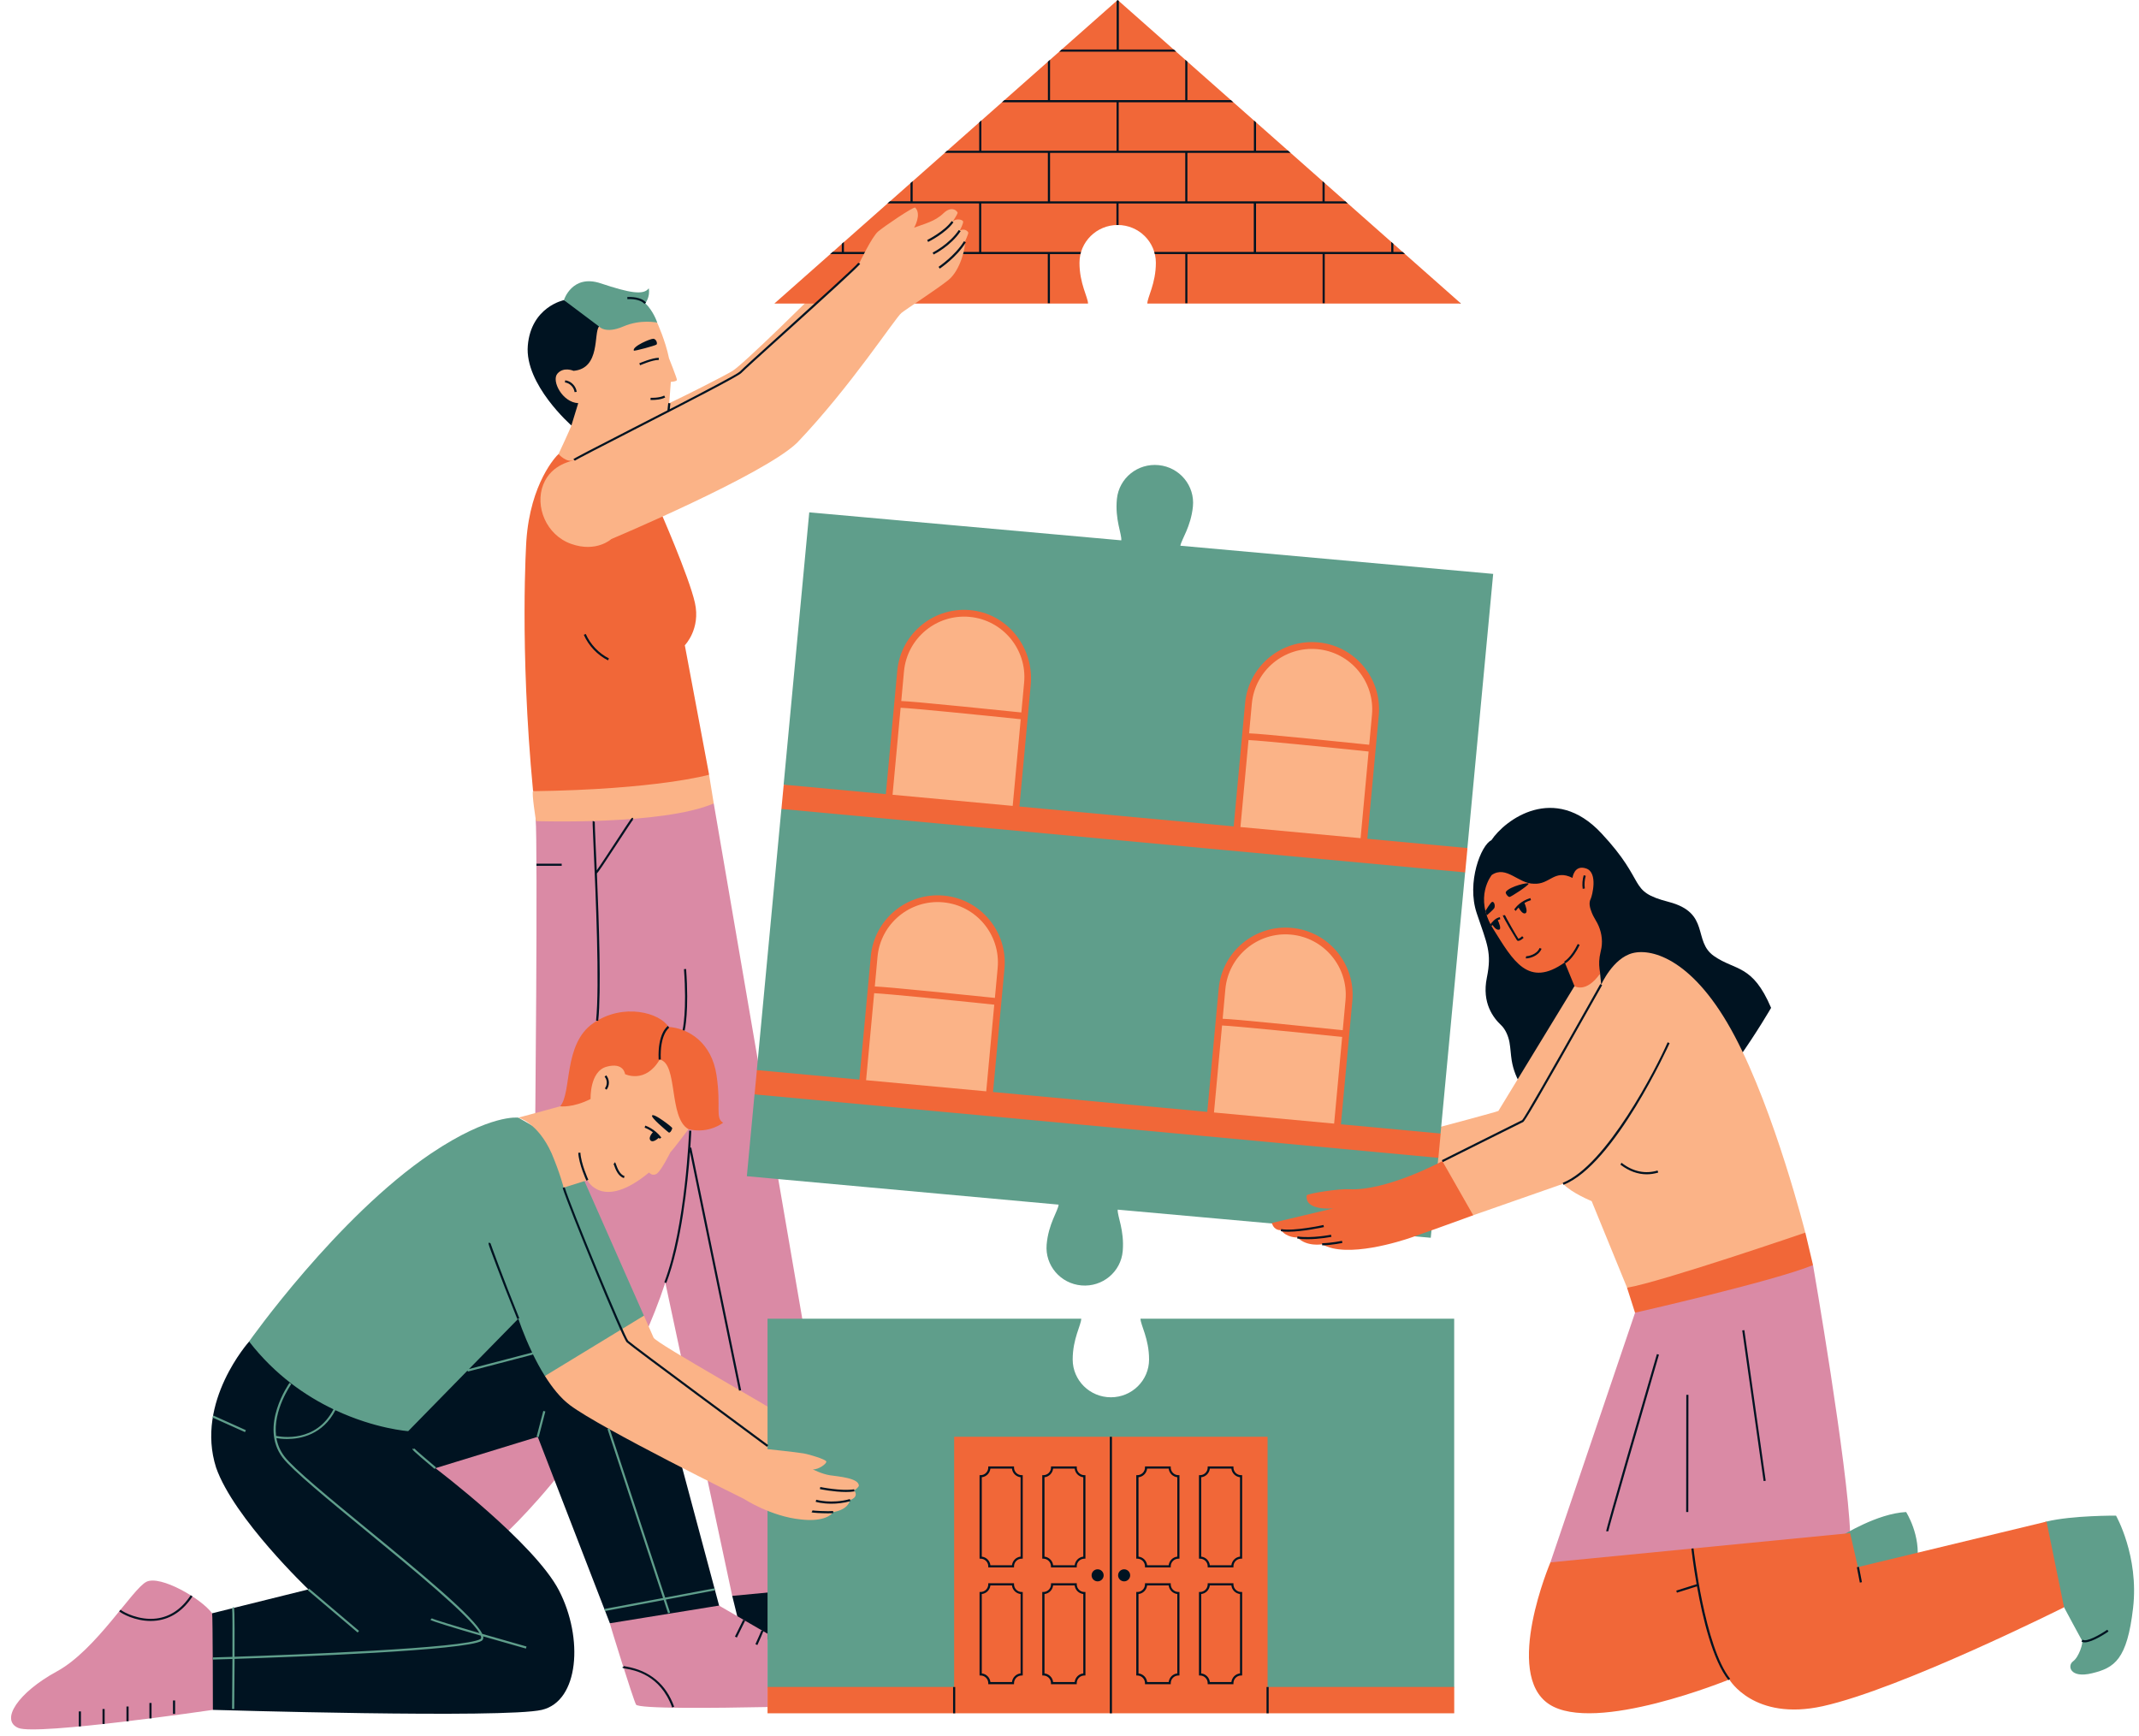 <?xml version="1.0" encoding="UTF-8"?><svg xmlns="http://www.w3.org/2000/svg" xmlns:xlink="http://www.w3.org/1999/xlink" height="408.6" preserveAspectRatio="xMidYMid meet" version="1.0" viewBox="-2.6 0.0 503.5 408.6" width="503.5" zoomAndPan="magnify"><g id="change1_1"><path d="M186.07,360.43l15.2,20.7l-28.69,5.98l-2.82-11.46L186.07,360.43z" fill="#001321"/></g><g id="change2_1"><path d="M165.41,189.13l31.6,183.94l-27.25,2.59l-15.75-73.74c-12.17,36.79-38.9,60.25-38.9,60.25 s-19.03-5-23.14-14.35c-4.11-9.35,31.22-75.96,31.31-76.32c0.09-0.36,0.74-73.04,0.2-78.79 C133.09,185.04,165.41,189.13,165.41,189.13z" fill="#DA8AA5"/></g><g id="change3_1"><path d="M122.88,186.23c-3.24-33.91-1.58-58.96-1.58-58.96c0.94-13.58,7.03-19.94,7.58-20.4 c0,0,10.76-3.74,14.8,2.57c4.03,6.31,8.94,10.42,8.94,10.42s6.95,15.8,8.35,22.01c1.4,6.2-2.37,10.02-2.37,10.02l5.72,30.48 c0,0-10.29,6.51-20.63,6.37C133.33,188.6,122.88,186.23,122.88,186.23z" fill="#F16738"/></g><g id="change4_1"><path d="M188.14,84.77c-15.95,14.96-33.96,19.17-36.69,17.79c-1.35-0.69-0.77-2.46,0.16-4.07 c-5.84,3.01-17.78,9.15-19.07,9.78c-1.72,0.84-3.67-1.39-3.67-1.39s2.77-5.89,3.02-6.72c0.25-0.83-3.89-6.9-4.84-10 c-0.95-3.1,6.85-16.31,11.72-16.72c4.87-0.41,13.32,2.51,13.32,2.51s1.94,4.21,2.79,8.38c0,0,1.86,4.67,1.86,5.08 c0,0.41-1.43,0.48-1.43,0.48l-0.38,5.02c3.23-1.5,12.66-6.25,14.87-7.58c2.64-1.58,20.17-18.98,20.17-18.98 S204.09,69.81,188.14,84.77z" fill="#FBB387"/></g><g id="change3_2"><path d="M253.51,71.46l-73.84,0L260.49,0l80.82,71.46l-73.84,0c0-1.48,2.01-4.7,2.01-9.61 c0-4.91-4.02-8.89-8.99-8.89c-4.96,0-8.99,3.98-8.99,8.89C251.5,66.77,253.51,69.99,253.51,71.46z M134.71,266.55 c5.1,2.65,19.89-1.93,24.73-0.75c4.85,1.18,8.17-1.52,8.17-1.52c-1.93-1.19-0.41-3.59-1.55-11.21c-1.14-7.62-6.51-11-11.3-11.35 c-1.99-3.27-10.56-5.78-17.7-0.88s-5,16.4-7.82,19.59C129.25,260.42,129.61,263.89,134.71,266.55z" fill="#F16738"/></g><g id="change1_2"><path d="M276.4,71.38h0.5V59.8h31.83v11.58h0.5V59.8h18.89l-0.57-0.5h-2.16v-1.91l-0.5-0.44v2.35h-31.83V47.89h21.58 l-0.57-0.5h-4.86V43.1l-0.5-0.44v4.74H276.9V35.98h24.28l-0.57-0.5h-7.55v-6.67l-0.5-0.44v7.12h-31.83V24.07h26.97l-0.57-0.5H276.9 v-9.06l-0.5-0.44v9.5h-31.83v-9.5l-0.5,0.44v9.06h-10.24l-0.57,0.5h26.97v11.41h-31.83v-7.12l-0.5,0.44v6.68h-7.55l-0.57,0.5h24.28 v11.41h-31.83v-4.74l-0.5,0.44v4.29h-4.86l-0.57,0.5h21.58V59.3h-31.83v-2.35l-0.5,0.44v1.91h-2.16l-0.57,0.5h18.89v11.58h0.5V59.8 h31.83v11.58h0.5V59.8h7.17c0.04-0.17,0.08-0.34,0.13-0.5h-23.47V47.89h31.83v5.09c0.08,0,0.17-0.01,0.25-0.01 c0.08,0,0.17,0.01,0.25,0.01v-5.09h31.83V59.3H269.1c0.05,0.16,0.09,0.33,0.13,0.5h7.18V71.38z M276.4,47.39h-31.83V35.98h31.83 V47.39z M246.74,12.16l0.57-0.5h12.94V0.22l0.16-0.14h0.19l0.16,0.14v11.44h12.94l0.57,0.5H246.74z M341.21,71.38h-0.16v-0.14 L341.21,71.38z" fill="#001321"/></g><g id="change1_3"><path d="M355.69,255.85c-1.24-1.87-2.09-4.01-2.45-6.23c-0.23-1.41-0.27-2.85-0.52-4.25 c-0.25-1.41-0.93-3.07-1.97-4.05c-1.8-1.69-4.58-5.2-3.36-11.18c1.22-5.97,0.06-7.9-2.38-15.17c-2.45-7.27,1.05-16.12,3.44-17.18 c3.23-4.85,14.81-13.49,25.87-1.68c11.06,11.8,5.97,13.61,15.87,16.19c9.9,2.58,5.61,9.22,10.66,12.74 c5.05,3.52,9.07,1.89,13.45,12.2c0,0-13.19,22.88-22.93,28.08 M47.51,402.49c0,0,68.63,2.06,77.43,0 c8.79-2.06,9.82-16.92,4.05-28.09c-5.77-11.17-29.1-28.8-29.1-28.8l24.09-7.39l16.98,43.9c0,0,15.03,10.02,20.53,7.46 c5.49-2.56,5.18-11.63,5.18-11.63l-12.04-44.97c0,0-28.63-32.07-38.02-31.63s-60.56,14.44-60.56,14.44s-12.75,14.18-7.78,29.69 C52.46,357.43,70,374.13,70,374.13l-22.68,5.63C47.32,379.76,38.98,393.27,47.51,402.49z M136.91,73.35l-6.77-2.7 c0,0-7.72,1.55-8.5,10.7c-0.78,9.15,10.26,18.8,10.26,18.8l1.61-5.25c-3.7-0.16-6.37-5.24-4.9-6.95c1.47-1.71,3.8-0.66,3.8-0.66 c6.43-0.56,4.67-9,6.01-10.44L136.91,73.35z" fill="#001321"/></g><g id="change2_2"><path d="M362.35,367.77L382.28,309l17.92-8.5l23.97-2.7c0,0,8.19,47.24,8.73,63.08 C433.45,376.72,372.27,376.75,362.35,367.77z M31.89,372.33c-3.28,1.6-11.84,16.06-21.08,21.09c-9.24,5.03-13.43,11.52-9.08,13.33 c4.35,1.81,45.78-4.26,45.78-4.26s-0.01-22.5-0.18-22.73C44.8,376.29,35.17,370.74,31.89,372.33z M178.07,384.56l-11.42-6.62 l-25.71,4.17c0.14,0.61,5.39,17.57,6.17,19.13c0.51,1.02,18.6,0.83,30.96,0.58V384.56z" fill="#DA8AA5"/></g><g id="change4_2"><path d="M380.4,303.12l-8.34-20.39c0,0-4.63-1.86-6.73-4.07l-21.17,7.41c0,0-11.22,0.26-14.42-9.99 c-3.2-10.24,6.4-10.74,6.4-10.74s13.86-3.68,13.97-3.84c0.11-0.15,17.89-29.35,17.89-29.35l6.05-2.97l0.25,2.61 c0,0,2.76-6.27,7.43-7.44c4.67-1.17,14.51,1.59,23.99,19.52c9.48,17.93,16.64,46.3,16.64,46.3s-16.55,10.45-25.94,12.48 C387.04,304.67,380.4,303.12,380.4,303.12z M151.24,314.87c-0.12-0.29-0.98-2.27-2.26-5.17l-13.87,2.53l-9.44,11.67 c1.69,2.69,3.67,5.2,5.89,6.86c7.38,5.55,41.03,22.1,41.03,22.1s2.45-0.13,7.08-1.9c4.63-1.77,1.87-17.06,1.74-17.71 C181.29,332.6,151.77,316.2,151.24,314.87z" fill="#FBB387"/></g><g id="change5_1"><path d="M446.08,355.92c0,0,3.55,5.54,2.57,11.85c-0.98,6.31-16.68,6.89-16.68,6.89l-1.04-13.18 C431.18,361.41,439.23,356.26,446.08,355.92z M495.49,356.77c0,0-10.26-0.08-16.35,1.39s4.12,20.18,4.12,20.18s3.93,7.35,4.24,7.85 s-0.73,3.87-2.12,4.87c-1.39,1-0.78,4.09,4.48,2.81c5.26-1.28,8.25-3.18,9.65-15.39C500.91,366.26,495.49,356.77,495.49,356.77z M278.2,119.23c0.49-4.88-3.11-9.25-8.05-9.74c-4.94-0.5-9.34,3.05-9.84,7.94c-0.49,4.89,1.18,8.3,1.03,9.76l-73.45-6.59l-6.03,64.1 c0.74-0.27,2.29,4.04,2.29,4.04l-2.82,1.68l-5.78,61.46l3.85,3.37l-4.39,2.35l-1.81,19.27l73.39,6.69c-0.13,1.47-2.4,4.51-2.82,9.4 c-0.42,4.89,3.25,9.2,8.2,9.62c4.95,0.42,9.29-3.2,9.71-8.09c0.42-4.9-1.31-8.28-1.18-9.75l73.69,6.62l1.79-19.09l-2.56-2.7 l3.08-2.78l5.78-61.46v0l-2.93-3.35l3.46-2.37l6.07-64.52l-73.63-6.63C275.51,126.96,277.72,124,278.2,119.23z M267.88,320.02 c0,4.91-4.02,8.89-8.99,8.89c-4.96,0-8.99-3.98-8.99-8.89c0-4.92,2.01-8.14,2.01-9.61h-73.84v86.7l2.8,4.92h155.36l3.47-4.92v-86.7 h-73.84C265.87,311.88,267.88,315.1,267.88,320.02z M144.09,76.86c4.21-1.81,8.02-0.91,8.02-0.91s-0.85-2.68-2.82-4.57 c0,0,1.21-1.46,0.82-3.52c-1.19,1.68-4.52,1.1-11.29-1.16c-6.77-2.26-8.68,3.94-8.68,3.94l8.27,6.21 C138.41,76.86,139.88,78.66,144.09,76.86z M94.73,341.09l-0.22-0.11c-0.12,0.23-0.15,0.3,5.21,4.81l0.32-0.38 c-1.86-1.57-4.89-4.16-5.09-4.43L94.73,341.09z M123.72,338.15l0.48,0.13l1.57-6.03l-0.48-0.13L123.72,338.15z M70.16,373.94 l-0.32,0.38l11.75,9.96l0.32-0.38L70.16,373.94z M107.46,322.61l-13.97,14.27c0,0-7.71-0.52-17.14-4.93 c-2.99,5.77-8.17,6.78-11.39,6.78c-1.13,0-2.02-0.12-2.49-0.21c0.26,1.48,0.84,2.95,1.89,4.32c2.2,2.89,10.74,9.9,19.79,17.32 c12.26,10.06,24.89,20.43,26.77,24.44c3.52,1.02,7.27,2.09,10.42,2.98l-0.14,0.48c-2.52-0.71-6.31-1.78-10.07-2.87 c0.03,0.13,0.04,0.25,0.04,0.36c-0.02,0.3-0.17,0.55-0.42,0.7c-3.71,2.26-43.68,3.77-58.13,4.24c-0.01,3.08-0.04,6.93-0.09,11.79 l-0.5,0c0.03-3.56,0.06-7.84,0.08-11.77c-2.56,0.08-4.23,0.13-4.6,0.14l-0.01-0.5c0.1,0,1.81-0.05,4.61-0.14 c0.03-5.96,0.02-11.02-0.07-11.4l0.23-0.08l-0.06-0.25l0.22,0.05c0.1,0.08,0.23,0.19,0.18,11.66c14.37-0.48,54.3-2,57.87-4.17 c0.12-0.07,0.17-0.17,0.18-0.31c0.01-0.14-0.03-0.3-0.09-0.49c-5.94-1.72-11.63-3.43-11.88-3.74l0.19-0.16l0.17-0.18 c0.39,0.27,5.42,1.79,11.23,3.48c-2.37-4.09-15.61-14.96-26.46-23.87c-9.07-7.44-17.63-14.47-19.87-17.41 c-5.64-7.4,1.54-17.53,1.61-17.63l0.41,0.29c-0.06,0.08-4.35,6.15-3.58,12.2c1.32,0.28,9.43,1.62,13.51-6.26 c-6.5-3.11-13.76-8.06-19.87-15.96c0,0,20.66-29.31,42.86-44.28c13.95-9.36,20.51-8.41,20.51-8.41s10.64,5.88,12.94,8.41 c2.29,2.53,2.38,5.94,2.38,5.94s9.72,21.96,14.25,32.26l-23.31,14.2c-1.1-1.75-2.07-3.58-2.91-5.31l0.07,0.27l-15.3,4L107.46,322.61 z M107.8,322.26l14.86-3.88c-2.08-4.34-3.25-7.97-3.25-7.97L107.8,322.26z M165.59,373.88l-11.62,2.18l-13.1-39.83l-0.47,0.16 l13.08,39.77l-13.79,2.58l0.09,0.49l13.85-2.6l1.03,3.13l0.47-0.16l-1.01-3.07l11.55-2.17L165.59,373.88z M55.28,336.65l-7.67-3.45 l-0.21,0.46l7.67,3.45L55.28,336.65z" fill="#5F9E8B"/></g><g id="change4_3"><path d="M155.2,271.24c0,0-2.08,4.21-3.14,4.99c-1.05,0.79-1.88-0.23-1.88-0.23c-10.99,9.08-14.52,1.81-14.52,1.81 l-5.58,1.75c0,0-0.83-3.32-2.83-8.06c-3.27-7.29-7.84-8.41-7.84-8.41l9.84-2.67c0,0,2.99,0.4,7.17-1.73c0,0-0.27-6.5,3.78-7.6 c4.05-1.1,4.33,1.75,4.33,1.75s4.76,2.36,8.16-3.43c4.37,0.91,2.03,13.66,6.76,16.39C159.45,265.79,156.19,270.19,155.2,271.24z M199.56,349.78c0.13-1.88-4.95-2.23-6.83-2.52s-4.01-1.39-4.01-1.39c1.28,0.14,3.39-1.37,3.17-1.87c-0.22-0.5-3.78-1.6-5.34-1.88 c-1.56-0.28-8.72-1.03-8.72-1.03c-0.1-0.06-5.27,11.77-5.27,11.77s6.36,4.13,13.41,4.81c4.53,0.51,6.86-0.62,7.53-1.75 c0,0,3.4-0.33,4-2.82c0,0,2.18-0.62,0.98-2.29C198.5,350.82,199.25,350.36,199.56,349.78z M140.69,99.69l14.12-2.85 c0.4-0.22,15.73-7.9,16.91-9.2c1.17-1.3,27.46-24.7,27.94-25.67c0,0,2.96-6.21,4.41-7.45c1.45-1.24,8.33-5.9,8.76-5.66 c1.58,1.62-0.26,4.73-0.26,4.73c2.3-0.87,4.9-1.44,6.9-3.38c2-1.95,3.44-0.43,3.33-0.04c-0.1,0.39-1.17,2.02-1.17,2.02 c0.77-0.87,2.27-0.51,2.46-0.11c0.19,0.4-0.78,2.2-0.78,2.2c1.24-0.64,1.98,0.25,2.02,0.5c0.04,0.25-0.8,2.12-0.8,2.12 c0.21,1.06-0.98,6.73-3.97,9.08c-2.98,2.35-9.83,6.76-10.98,7.69c-1.49,1.22-11.9,17.28-24.51,30.51 c-7.82,7.61-43.76,22.7-43.76,22.7s-3.51,3.26-9.46,1.15c-5.95-2.11-8.57-8.89-6.58-13.95c2-5.07,7.12-5.51,7.27-5.83L140.69,99.69z M164.31,182.37l1.1,6.76c-12.18,5.18-41.84,4.15-41.84,4.15s-1.07-6.72-0.69-7.04C152.05,185.85,164.31,182.37,164.31,182.37z M233.09,225.63c0.1,9.31-2.67,34.88-2.67,34.88s-30-5.69-30.15-5.05c0,0,2.83-29.32,2.96-31.94c0.13-2.62,5-11.37,12.66-11.88 S233,216.32,233.09,225.63z M239.32,158.44c0.1,9.31-2.67,34.88-2.67,34.88s-30-5.69-30.15-5.05c0,0,2.83-29.32,2.96-31.94 c0.13-2.62,5-11.37,12.66-11.88C229.77,143.94,239.23,149.13,239.32,158.44z M318.53,200.92c0,0-30-5.69-30.15-5.05 c0,0,2.83-29.32,2.96-31.94c0.13-2.62,5-11.37,12.66-11.88c7.66-0.51,17.11,4.69,17.21,13.99 C321.3,175.34,318.53,200.92,318.53,200.92z M314.97,233.23c0.1,9.31-2.67,34.88-2.67,34.88s-30-5.69-30.15-5.05 c0,0,2.83-29.32,2.96-31.94c0.13-2.62,5-11.37,12.66-11.88S314.88,223.92,314.97,233.23z" fill="#FBB387"/></g><g id="change3_3"><path d="M348.89,218.66c-4.67-7.48-0.34-12.7-0.34-12.7c3.43-2.33,6.27,2.06,9.86,2.06 c3.86,0.27,4.79-3.53,9.14-1.37c0,0,0.35-3.18,3.21-2.22c2.87,0.96,1.4,6.51,1.08,7.14c-0.54,1.06-0.16,2.2,0.27,3.31 c0.33,0.85,0.86,1.61,1.28,2.42c0.92,1.77,1.3,3.83,0.98,5.79c-0.12,0.72-0.33,1.41-0.43,2.13c-0.21,1.46-0.11,2.49,0.13,3.94 c-3.35,4.74-6.05,2.97-6.05,2.97l-2.29-5.59C357.14,232.66,353.56,226.15,348.89,218.66z M479.14,358.17l-44.41,10.71l-1.83-8 l-70.55,6.89c0,0-11.15,26.22-0.33,33.37c10.82,7.15,42.44-5.81,42.44-5.81s5.77,9.88,22.01,6.29c18.4-4.06,56.79-23.28,56.79-23.28 L479.14,358.17z M295.78,338.21H222v58.89h-43.93v6.19h161.64v-6.19h-43.93V338.21z M285.68,200.1l-104.34-9.68l0.54-5.72 l24.04,2.23l2.69-29.04c0.82-8.87,8.88-15.37,17.79-14.2c8.48,1.11,14.42,8.99,13.63,17.5l-2.66,28.66l48.84,4.53l0.9,0.08 l0.69,0.06l2.69-29.04c0.8-8.67,8.51-15.07,17.19-14.27c8.67,0.8,15.07,8.51,14.27,17.19l-2.69,29.04l23.57,2.19l-0.54,5.72 L285.68,200.1L285.68,200.1z M291.43,172.62c1.61,0.06,5.32,0.38,14.28,1.27c5.92,0.59,11.88,1.2,13.99,1.42l0.65-7.05 c0.72-7.8-5.03-14.73-12.83-15.45c-7.8-0.72-14.73,5.03-15.45,12.83L291.43,172.62z M289.39,194.68l28.28,2.62l1.89-20.4 c-10.35-1.08-25.07-2.55-28.27-2.7L289.39,194.68z M209.55,165.02c1.61,0.06,5.32,0.38,14.28,1.27c5.92,0.59,11.88,1.2,13.99,1.42 l0.65-7.05c0.72-7.8-5.03-14.73-12.83-15.45s-14.73,5.03-15.45,12.83L209.55,165.02z M235.78,189.7l1.89-20.4 c-10.35-1.08-25.07-2.55-28.27-2.7l-1.9,20.48L235.78,189.7z M279.45,267.29l-104.43-9.68l0.54-5.72l24.13,2.24l2.69-29.04 c0.8-8.67,8.51-15.07,17.19-14.27c8.67,0.8,15.07,8.51,14.27,17.19l-2.69,29.04l48.84,4.53l1.59,0.15l2.69-29.04 c0.8-8.67,8.51-15.07,17.19-14.27c8.67,0.8,15.07,8.51,14.27,17.19l-2.69,29.04l23.48,2.18l-0.54,5.72L279.45,267.29z M285.2,239.81 c1.61,0.06,5.32,0.38,14.28,1.27c5.92,0.59,11.88,1.2,13.99,1.42l0.65-7.05c0.72-7.8-5.03-14.73-12.83-15.45 c-7.8-0.72-14.73,5.03-15.45,12.83L285.2,239.81z M283.16,261.87l28.28,2.62l1.89-20.4c-10.35-1.08-25.07-2.55-28.27-2.7 L283.16,261.87z M203.32,232.21c1.61,0.06,5.32,0.38,14.28,1.27c5.92,0.59,11.88,1.2,13.99,1.42l0.65-7.05 c0.72-7.8-5.03-14.73-12.83-15.45c-7.8-0.72-14.73,5.03-15.45,12.83L203.32,232.21z M229.55,256.89l1.89-20.4 c-10.35-1.08-25.07-2.55-28.27-2.7l-1.9,20.48L229.55,256.89z M314.95,279.93c-2.34-0.13-9.44,0.95-9.96,1.42 c-0.57,3.79,6.29,3.09,6.29,3.09l-14.5,3.44c0.56,1.91,2.15,1.68,2.15,1.68c1.4,1.85,3.86,1.73,3.86,1.73 c2.26,2.27,5.84,1.6,5.84,1.6c5.74,3.41,18.67-0.79,20.99-1.6c7.68-2.69,14.56-5.23,14.56-5.23l-7.26-12.74 C336.91,273.32,323.77,280.42,314.95,279.93z M424.17,297.8l-1.81-7.65c0,0-34.05,11.66-41.97,12.97l1.88,5.88 C382.28,309,414.76,301.64,424.17,297.8z" fill="#F16738"/></g><g id="change1_4"><path d="M389.95,245.35l0.46,0.2c-0.12,0.28-12.95,28.62-24.98,33.34l-0.18-0.46 C375.53,274.39,387.35,251.31,389.95,245.35z M387.73,276.01l-0.15-0.48c-2.84,0.86-5.72,0.28-8.33-1.7 c-0.09-0.07-0.15-0.11-0.17-0.12l-0.25,0.43c0.02,0.01,0.06,0.05,0.12,0.09c1.92,1.45,3.98,2.19,6.08,2.19 C385.92,276.42,386.83,276.28,387.73,276.01z M374.53,231.89l-0.44-0.25c-0.18,0.31-0.6,1.06-1.19,2.12 c-10.88,19.36-16.68,29.42-17.19,29.9c-0.68,0.32-18.17,9.06-18.91,9.44l0.22,0.45c0.18-0.09,18.23-9.12,18.9-9.43 c0.35-0.16,2.7-3.92,17.42-30.11C373.93,232.95,374.35,232.21,374.53,231.89z M365.83,226.77c0.07-0.03,1.71-0.86,3.41-4.34 l-0.45-0.22c-1.61,3.3-3.16,4.1-3.18,4.11l0.11,0.22L365.83,226.77z M354.79,221.47c0.4,0,0.94-0.42,1.26-0.72l-0.34-0.37 c-0.35,0.32-0.79,0.6-0.88,0.61c-0.28-0.29-3.05-5.21-3.19-5.59l-0.24,0.07l-0.25-0.03c-0.05,0.41,3.32,5.9,3.35,5.93 C354.6,221.45,354.69,221.47,354.79,221.47z M356.55,225.59c0.03,0.01,0.07,0.01,0.12,0.01c0.63,0,2.84-0.45,3.6-2.27l-0.46-0.19 c-0.7,1.69-2.91,1.97-3.17,1.96L356.55,225.59z M352.73,211.14c0.36-0.02,4.37-2.64,4.49-3.11s-4.44,0.61-5.34,1.89 C351.65,210.25,352.37,211.15,352.73,211.14z M349.17,213.69c0.18-0.43,0.04-1.43-0.51-1.4c-0.34,0.02-1.61,2.15-1.61,2.15 l0.31,1.05C347.41,215.41,348.98,214.12,349.17,213.69z M353.93,213.94c-0.04,0.05-0.07,0.1-0.09,0.12l0.33,0.37 c0.04-0.04,0.08-0.09,0.16-0.19c0.1-0.13,0.28-0.36,0.52-0.61c0.28,0.5,0.99,1.62,1.61,1.35c0.64-0.28,0.03-1.84-0.22-2.43 c0.43-0.25,0.94-0.49,1.54-0.67l-0.15-0.48C355.33,212.1,354.28,213.48,353.93,213.94z M348.28,217.51 c-0.03,0.04-0.06,0.08-0.07,0.09l0.34,0.37c0.04-0.03,0.07-0.07,0.13-0.16c0.02-0.02,0.04-0.05,0.06-0.08 c0.25,0.42,0.84,1.2,1.48,1.12c0.7-0.08,0.02-1.66-0.25-2.25c0.18-0.1,0.37-0.18,0.57-0.21l-0.08-0.49 C349.37,216.09,348.58,217.12,348.28,217.51z M370.45,209.14c-0.14-0.99-0.06-2.03,0.22-2.98l-0.48-0.14 c-0.3,1.03-0.39,2.13-0.24,3.2L370.45,209.14z M395.54,364.53c0.04,0.36,0.43,3.82,1.23,8.38l-4.79,1.51l0.15,0.48l4.73-1.49 c1.32,7.41,3.7,17.46,7.41,22.08l0.39-0.31c-6.02-7.5-8.59-30.47-8.62-30.7L395.54,364.53z M434.49,368.92l0.7,3.61l0.49-0.1 l-0.7-3.61L434.49,368.92z M375.48,360.45l0.5,0c0.1-0.82,7.84-27.55,11.92-41.57l-0.48-0.14 C384.6,328.39,375.44,359.94,375.48,360.45z M394.84,328.33h-0.5l-0.03,27.59h0.5L394.84,328.33z M407.51,313.17l5.03,35.46 l0.49-0.07L408,313.1L407.51,313.17z M493.44,383.62c-1.78,1.24-4.93,2.97-5.8,2.36l-0.29,0.41c0.2,0.14,0.47,0.21,0.77,0.21 c1.84,0,5.17-2.27,5.6-2.57L493.44,383.62z M133.52,271.36c0.15,2.69,1.84,6.4,1.92,6.56l0.45-0.21c-0.02-0.04-1.73-3.78-1.87-6.38 L133.52,271.36z M142.13,273.58l-0.16,0.29l-0.15,0.09c0.03,0.05,0.07,0.17,0.13,0.33c0.3,0.85,0.93,2.61,2.32,3.02l0.14-0.48 c-1.14-0.33-1.71-1.93-1.99-2.7C142.28,273.76,142.24,273.65,142.13,273.58z M140.18,256.51c0.37-0.49,0.56-1.1,0.55-1.71 c-0.02-0.61-0.24-1.21-0.63-1.68l-0.38,0.32c0.32,0.38,0.5,0.87,0.51,1.37c0.01,0.5-0.15,1-0.45,1.39L140.18,256.51z M154.91,241.92 l-0.27-0.42c-0.1,0.06-2.48,1.65-2.2,7.92l0.5-0.02C152.68,243.46,154.89,241.93,154.91,241.92z M150.92,262.54 c-0.54,0.41,3.46,3.69,3.85,4.01c0.38,0.32,0.91-0.79,0.86-1.03C155.58,265.28,151.49,262.11,150.92,262.54z M112.64,292.74 l0.21-0.1l-0.33-0.13c-0.09,0.04-0.15,0.07-0.1,0.32c0.09,0.46,0.55,1.68,1.83,5.07c1.07,2.86,2.8,7.36,4.92,12.59l0.46-0.19 c-4.02-9.93-6.7-17.4-6.77-17.64L112.64,292.74z M130.32,279.48l-0.48,0.14c1.21,4.02,14,35.28,15.09,36.34 c0.99,0.97,31.69,23.64,33,24.61l0.3-0.4c-0.32-0.24-31.98-23.62-32.95-24.56C144.39,314.71,131.67,283.99,130.32,279.48z M190.49,350.03l-0.1,0.49c0.16,0.03,3.29,0.68,6.14,0.68c0.7,0,1.39-0.04,2.01-0.14l-0.08-0.49 C195.41,351.05,190.54,350.04,190.49,350.03z M189.54,353.03l-0.14,0.48c0.09,0.03,1.54,0.45,3.71,0.45c1.28,0,2.81-0.15,4.47-0.6 l-0.13-0.48C193.12,354.06,189.58,353.04,189.54,353.03z M188.65,355.54l-0.08,0.23l-0.15,0.2c0.18,0.13,2.27,0.25,3.83,0.25 c0.53,0,1-0.01,1.3-0.04l-0.05-0.5C192.09,355.82,188.9,355.6,188.65,355.54z M34.25,380.98c-4.06,0.52-7.82-1.48-8.46-2.06 l-0.33,0.37c0.63,0.57,3.73,2.27,7.41,2.27c0.47,0,0.96-0.03,1.44-0.09c3.37-0.43,6.19-2.34,8.4-5.68l-0.42-0.28 C40.17,378.73,37.46,380.57,34.25,380.98z M15.95,406.39h0.5v-3.53h-0.5V406.39z M21.53,405.81h0.5v-3.52h-0.5V405.81z M27.17,405.16h0.5v-3.46h-0.5V405.16z M32.57,404.49h0.5v-3.63h-0.5V404.49z M38.12,403.43h0.5v-3.16h-0.5V403.43z M144.75,392.28 c-0.21-0.04-0.44-0.08-0.49-0.1l-0.14,0.2l-0.24,0.08c0.06,0.19,0.21,0.22,0.78,0.32c2.02,0.35,8.16,1.41,10.96,9.14l0.47-0.17 C154.17,396.43,150.35,393.25,144.75,392.28z M170.4,385.24l0.45,0.22l1.95-3.97l-0.45-0.22L170.4,385.24z M176.98,383.64 l-0.13,0.24l-0.23-0.06c-0.05,0.19-0.89,2.07-1.4,3.2l0.46,0.21C177.22,383.78,177.22,383.78,176.98,383.64z M149.1,71.54l0.38-0.32 c-0.77-0.91-2.31-1.37-4.34-1.31l-0.07,0v0.5l0.09,0C147.03,70.35,148.43,70.75,149.1,71.54z M132.65,92.3l0.5-0.06 c-0.17-1.38-1.33-2.55-2.71-2.72l-0.06,0.5C131.51,90.15,132.51,91.16,132.65,92.3z M181.71,78.18c-5.21,4.71-9.71,8.77-10.18,9.3 c-0.49,0.54-8.27,4.61-16.48,8.84l0.15-1.38l-0.5-0.06l-0.19,1.71c-2.81,1.44-5.64,2.9-8.24,4.23c-9.69,4.97-13.66,7.02-13.9,7.27 l0.35,0.35c0.36-0.3,6.88-3.64,13.78-7.18c13.98-7.17,24.72-12.71,25.4-13.46c0.46-0.51,4.95-4.57,10.15-9.26 c10.26-9.27,17.55-15.88,17.83-16.46l-0.45-0.22C199.04,62.51,189.02,71.56,181.71,78.18z M148.08,85.98 c0.03-0.01,2.94-1.3,4.38-1.25l0.02-0.5c-1.5-0.03-4.47,1.23-4.6,1.29L148.08,85.98z M150.55,93.64l-0.03,0.5 c0.02,0,0.16,0.01,0.37,0.01c0.67,0,2.11-0.07,3.09-0.59l-0.23-0.44C152.58,93.73,150.57,93.64,150.55,93.64z M146.59,82.53 c0.08,0.18,5.04-1.17,5.34-1.42c0.3-0.25-0.07-1.35-0.75-1.37C150.49,79.71,146.18,81.55,146.59,82.53z M158.56,242.59 c0.04-0.18,1.07-4.62,0.34-14.5l-0.5,0.04c0.73,9.8-0.31,14.3-0.32,14.35L158.56,242.59z M154.24,302.01 c3.57-9.34,5.03-23.41,5.58-30.84l11.54,56.18l0.49-0.1l-11.74-57.14l-0.22,0.05c0.17-2.43,0.22-3.94,0.23-4l-0.5-0.02 c-0.01,0.22-0.86,22.64-5.84,35.69L154.24,302.01z M123.68,203.81h5.94v-0.5h-5.94V203.81z M146.35,192.52 c-0.26-0.11-0.25-0.1-3.74,5.23c-1.7,2.6-3.94,6.02-4.74,7.12c-0.08-1.9-0.16-3.64-0.23-5.14c-0.15-3.39-0.27-6.07-0.24-6.31 l-0.24-0.06l-0.21-0.13c-0.08,0.13-0.09,0.15,0.19,6.52c0.47,10.48,1.44,32.29,0.57,40.5l0.5,0.05c0.74-6.91,0.17-23.37-0.31-34.7 c0.32-0.29,1.42-1.91,5.13-7.58c1.57-2.4,3.2-4.89,3.39-5.08l-0.15-0.18l0.23,0.05L146.35,192.52z M135.28,149.23l-0.46,0.2 c1.13,2.56,3.2,4.75,5.7,6.01l0.22-0.45C138.35,153.79,136.36,151.69,135.28,149.23z M221.83,52.33l-0.41-0.29 c-1.73,2.44-5.73,4.44-5.77,4.46l0.22,0.45C216.04,56.87,220.03,54.88,221.83,52.33z M223.52,54.42l-0.42-0.28 c-2.22,3.34-6.12,5.3-6.16,5.32l0.22,0.45C217.33,59.83,221.22,57.88,223.52,54.42z M218.33,62.81l0.28,0.42 c0.16-0.11,4.02-2.71,6.14-6.19l-0.43-0.26C222.25,60.15,218.37,62.78,218.33,62.81z M258.64,403.3h0.5v-65.09h-0.5V403.3z M274.78,347.24h0.25v19.66h-0.25c-0.99,0-1.8,0.81-1.8,1.8v0.25h-6.06v-0.25c0-0.99-0.81-1.8-1.8-1.8h-0.25v-19.66h0.25 c0.99,0,1.8-0.81,1.8-1.8v-0.25h6.06v0.25C272.98,346.44,273.79,347.24,274.78,347.24z M274.53,347.73 c-1.07-0.12-1.92-0.97-2.03-2.03h-5.08c-0.12,1.07-0.97,1.92-2.03,2.03v18.69c1.07,0.12,1.92,0.97,2.03,2.03h5.08 c0.12-1.07,0.97-1.92,2.03-2.03V347.73z M289.54,347.24h0.25v19.66h-0.25c-0.99,0-1.8,0.81-1.8,1.8v0.25h-6.06v-0.25 c0-0.99-0.81-1.8-1.8-1.8h-0.25v-19.66h0.25c0.99,0,1.8-0.81,1.8-1.8v-0.25h6.06v0.25C287.74,346.44,288.55,347.24,289.54,347.24z M289.29,347.73c-1.07-0.12-1.92-0.97-2.03-2.03h-5.08c-0.12,1.07-0.97,1.92-2.03,2.03v18.69c1.07,0.12,1.92,0.97,2.03,2.03h5.08 c0.12-1.07,0.97-1.92,2.03-2.03V347.73z M308.93,288.36c-0.07,0.02-6.97,1.52-9.96,0.96l-0.09,0.49c0.5,0.09,1.1,0.13,1.76,0.13 c3.37,0,8.16-1.04,8.4-1.1L308.93,288.36z M310.7,290.65c-0.04,0.01-4.58,0.9-7.88,0.4l-0.07,0.49c0.76,0.12,1.58,0.16,2.4,0.16 c2.79,0,5.51-0.53,5.66-0.56L310.7,290.65z M308.61,292.65l0.02,0.5c2.5-0.08,4.74-0.57,4.76-0.58l-0.11-0.49 C313.26,292.09,311.06,292.57,308.61,292.65z M274.78,374.74h0.25v19.66h-0.25c-0.99,0-1.8,0.81-1.8,1.8v0.25h-6.06v-0.25 c0-0.99-0.81-1.8-1.8-1.8h-0.25v-19.66h0.25c0.99,0,1.8-0.81,1.8-1.8v-0.25h6.06v0.25C272.98,373.93,273.79,374.74,274.78,374.74z M274.53,375.22c-1.07-0.12-1.92-0.97-2.03-2.03h-5.08c-0.12,1.07-0.97,1.92-2.03,2.03v18.69c1.07,0.12,1.92,0.97,2.03,2.03h5.08 c0.12-1.07,0.97-1.92,2.03-2.03V375.22z M289.54,374.74h0.25v19.66h-0.25c-0.99,0-1.8,0.81-1.8,1.8v0.25h-6.06v-0.25 c0-0.99-0.81-1.8-1.8-1.8h-0.25v-19.66h0.25c0.99,0,1.8-0.81,1.8-1.8v-0.25h6.06v0.25C287.74,373.93,288.55,374.74,289.54,374.74z M289.29,375.22c-1.07-0.12-1.92-0.97-2.03-2.03h-5.08c-0.12,1.07-0.97,1.92-2.03,2.03v18.69c1.07,0.12,1.92,0.97,2.03,2.03h5.08 c0.12-1.07,0.97-1.92,2.03-2.03V375.22z M237.89,347.24h0.25v19.66h-0.25c-0.99,0-1.8,0.81-1.8,1.8v0.25h-6.06v-0.25 c0-0.99-0.81-1.8-1.8-1.8h-0.25v-19.66h0.25c0.99,0,1.8-0.81,1.8-1.8v-0.25h6.06v0.25C236.09,346.44,236.9,347.24,237.89,347.24z M237.64,347.73c-1.07-0.12-1.92-0.97-2.03-2.03h-5.08c-0.12,1.07-0.97,1.92-2.03,2.03v18.69c1.07,0.12,1.92,0.97,2.03,2.03h5.08 c0.12-1.07,0.97-1.92,2.03-2.03V347.73z M252.65,347.24h0.25v19.66h-0.25c-0.99,0-1.8,0.81-1.8,1.8v0.25h-6.06v-0.25 c0-0.99-0.81-1.8-1.8-1.8h-0.25v-19.66H243c0.99,0,1.8-0.81,1.8-1.8v-0.25h6.06v0.25C250.85,346.44,251.66,347.24,252.65,347.24z M252.4,347.73c-1.07-0.12-1.92-0.97-2.03-2.03h-5.08c-0.12,1.07-0.97,1.92-2.03,2.03v18.69c1.07,0.12,1.92,0.97,2.03,2.03h5.08 c0.12-1.07,0.97-1.92,2.03-2.03V347.73z M237.89,374.74h0.25v19.66h-0.25c-0.99,0-1.8,0.81-1.8,1.8v0.25h-6.06v-0.25 c0-0.99-0.81-1.8-1.8-1.8h-0.25v-19.66h0.25c0.99,0,1.8-0.81,1.8-1.8v-0.25h6.06v0.25C236.09,373.93,236.9,374.74,237.89,374.74z M237.64,375.22c-1.07-0.12-1.92-0.97-2.03-2.03h-5.08c-0.12,1.07-0.97,1.92-2.03,2.03v18.69c1.07,0.12,1.92,0.97,2.03,2.03h5.08 c0.12-1.07,0.97-1.92,2.03-2.03V375.22z M252.65,374.74h0.25v19.66h-0.25c-0.99,0-1.8,0.81-1.8,1.8v0.25h-6.06v-0.25 c0-0.99-0.81-1.8-1.8-1.8h-0.25v-19.66H243c0.99,0,1.8-0.81,1.8-1.8v-0.25h6.06v0.25C250.85,373.93,251.66,374.74,252.65,374.74z M252.4,375.22c-1.07-0.12-1.92-0.97-2.03-2.03h-5.08c-0.12,1.07-0.97,1.92-2.03,2.03v18.69c1.07,0.12,1.92,0.97,2.03,2.03h5.08 c0.12-1.07,0.97-1.92,2.03-2.03V375.22z M255.77,369.4c-0.79,0-1.42,0.64-1.42,1.42s0.64,1.42,1.42,1.42s1.42-0.64,1.42-1.42 S256.56,369.4,255.77,369.4z M262.01,369.4c-0.79,0-1.42,0.64-1.42,1.42s0.64,1.42,1.42,1.42s1.42-0.64,1.42-1.42 S262.79,369.4,262.01,369.4z M149.14,265.44c0.01,0,0.91,0.31,1.94,1.07c-0.35,0.41-1.09,1.38-0.56,1.94 c0.53,0.57,1.54-0.25,1.95-0.62c0.07,0.08,0.14,0.15,0.2,0.23l0.4-0.3c-1.57-2.07-3.69-2.77-3.78-2.8L149.14,265.44z M221.75,403.3 h0.5v-6.19h-0.5V403.3z M295.53,403.3h0.5v-6.19h-0.5V403.3z" fill="#001321"/></g></svg>